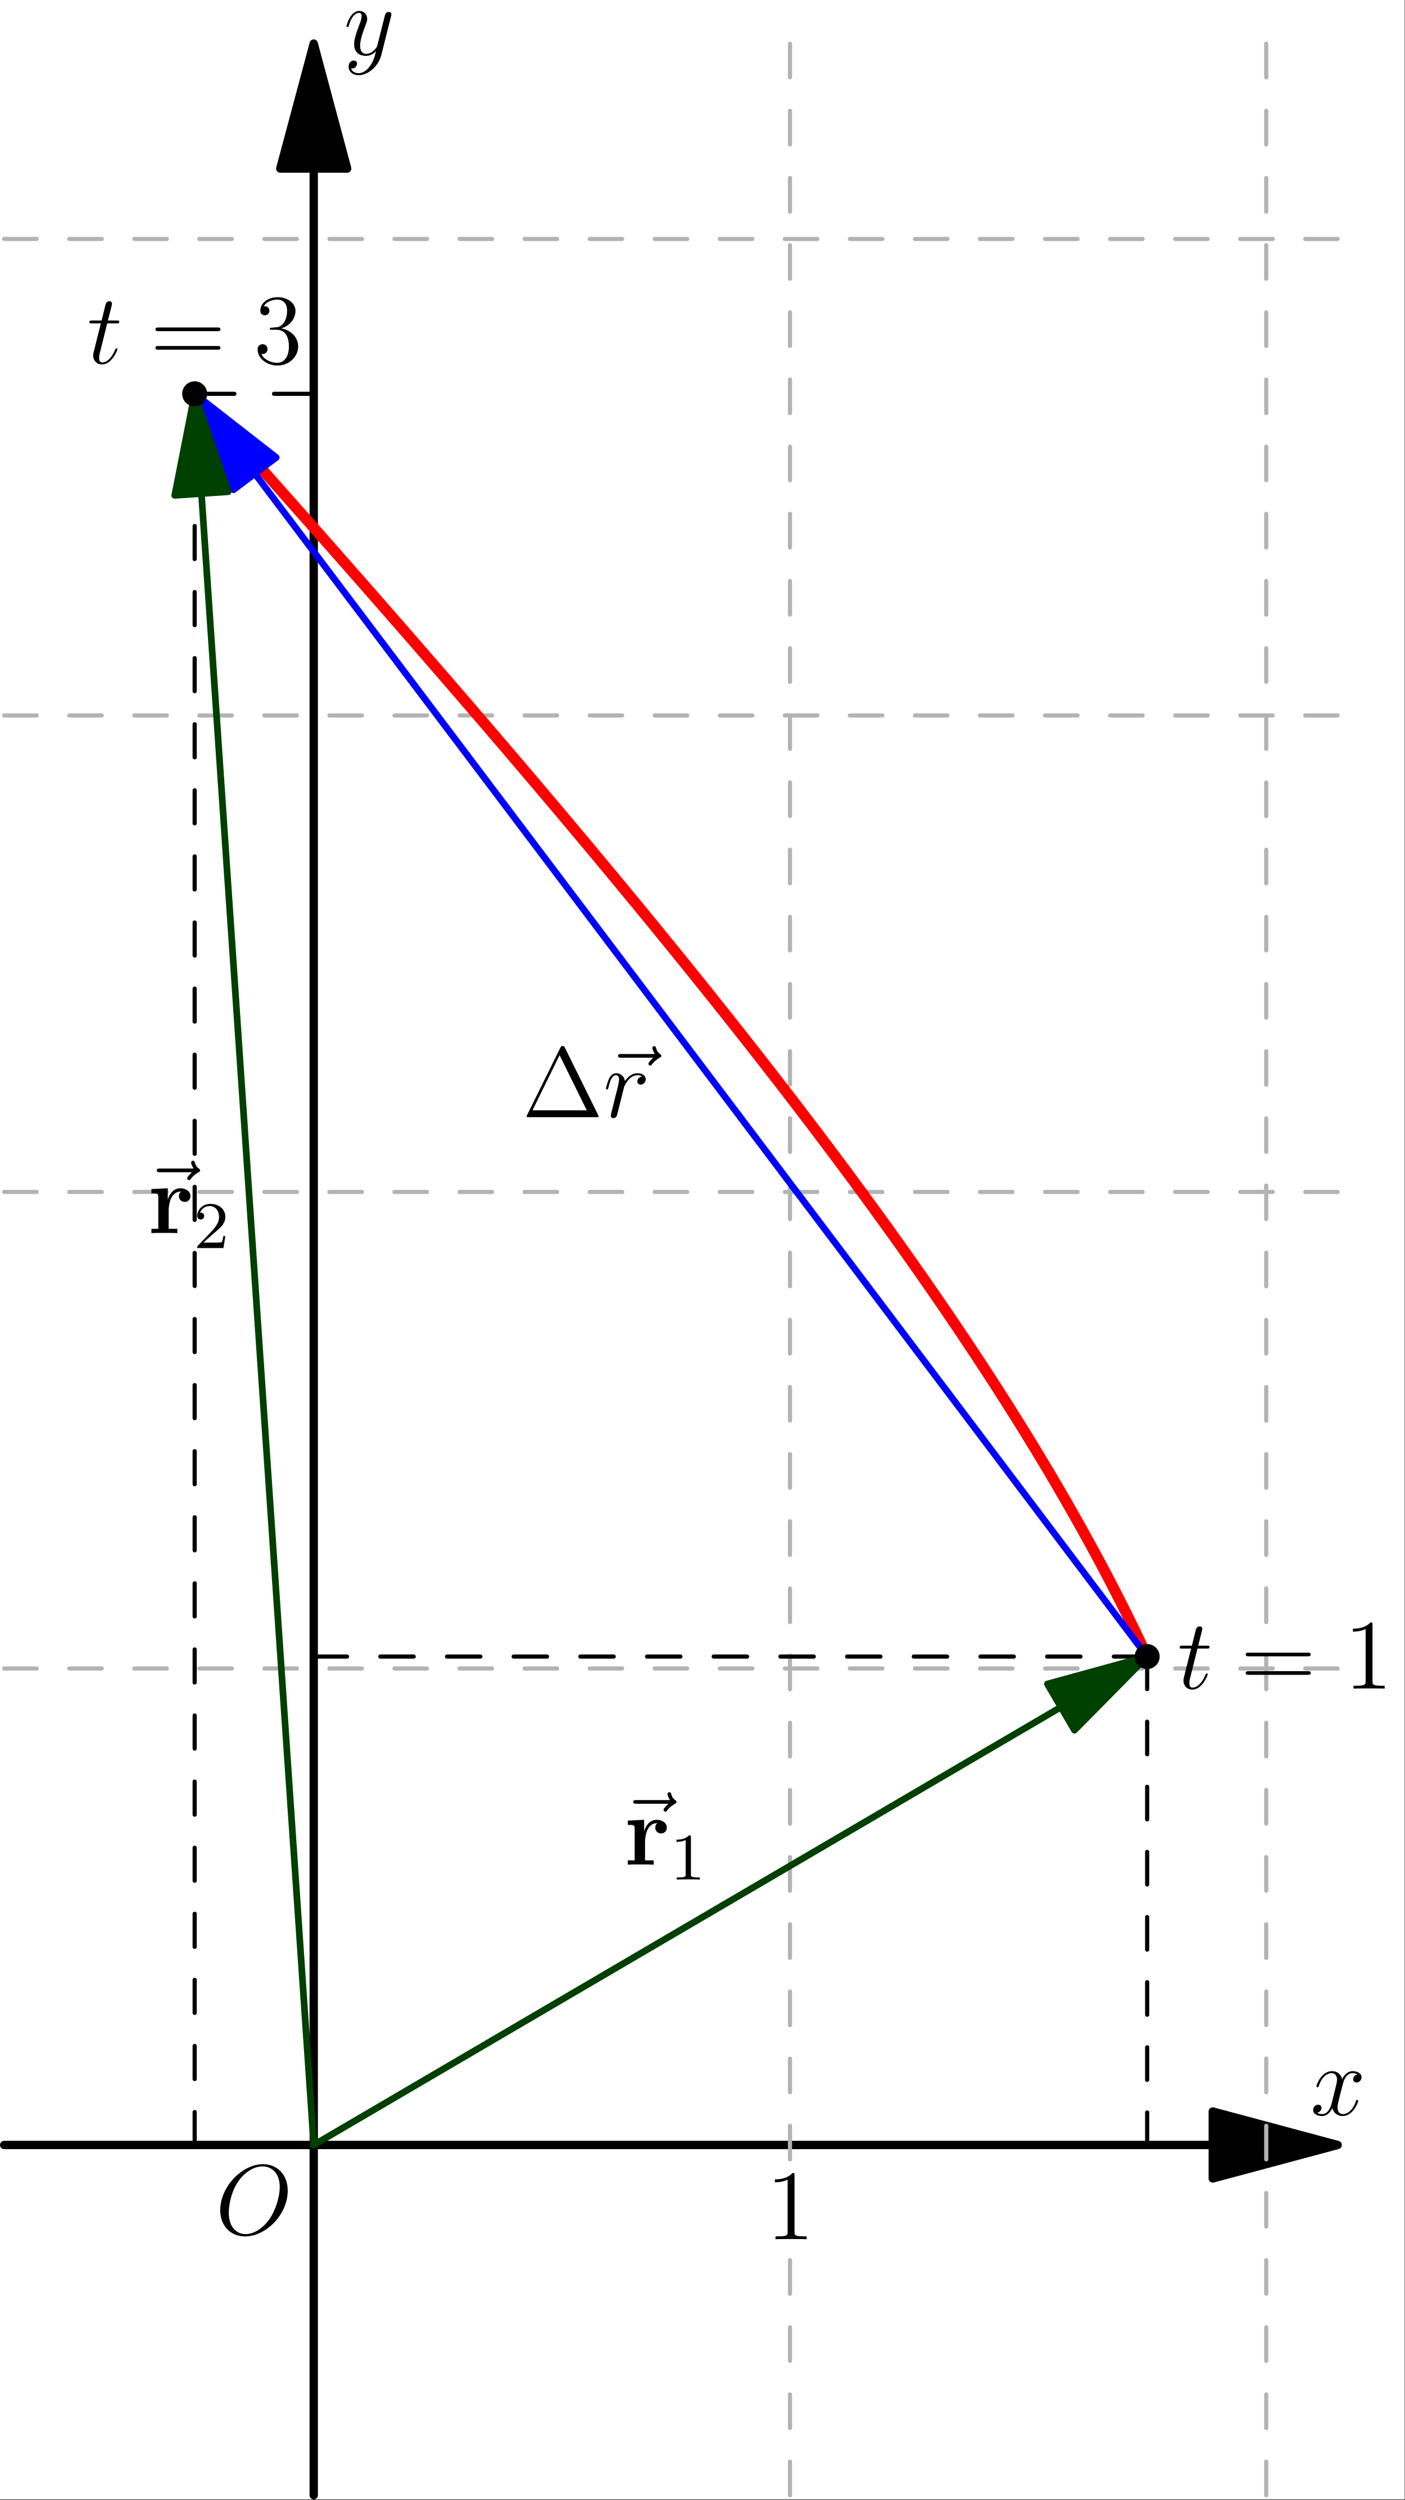 <?xml version='1.0' encoding='UTF-8'?>
<!-- This file was generated by dvisvgm 3.4.4 -->
<svg version='1.1' xmlns='http://www.w3.org/2000/svg' xmlns:xlink='http://www.w3.org/1999/xlink' width='168.688pt' height='300pt' viewBox='94.086 311.32 168.688 300'>
<rect x="94.086" y="311.32" width="168.688" height="300" fill="#333333" stroke="none"/>
<defs>
<path id='g2-49' d='M2.503-5.077C2.503-5.292 2.487-5.3 2.271-5.3C1.945-4.981 1.522-4.79 .765-4.79V-4.527C.98-4.527 1.411-4.527 1.873-4.742V-.654C1.873-.359 1.849-.263 1.092-.263H.813V0C1.14-.024 1.825-.024 2.184-.024S3.236-.024 3.563 0V-.263H3.284C2.527-.263 2.503-.359 2.503-.654V-5.077Z'/>
<path id='g2-50' d='M2.248-1.626C2.375-1.745 2.71-2.008 2.837-2.12C3.332-2.574 3.802-3.013 3.802-3.738C3.802-4.686 3.005-5.3 2.008-5.3C1.052-5.3 .422-4.575 .422-3.866C.422-3.475 .733-3.419 .845-3.419C1.012-3.419 1.259-3.539 1.259-3.842C1.259-4.256 .861-4.256 .765-4.256C.996-4.838 1.53-5.037 1.921-5.037C2.662-5.037 3.045-4.407 3.045-3.738C3.045-2.909 2.463-2.303 1.522-1.339L.518-.303C.422-.215 .422-.199 .422 0H3.571L3.802-1.427H3.555C3.531-1.267 3.467-.869 3.371-.717C3.324-.654 2.718-.654 2.59-.654H1.172L2.248-1.626Z'/>
<path id='g0-114' d='M2.487-2.69C2.487-3.084 2.57-4.985 3.969-4.985C3.802-4.854 3.718-4.651 3.718-4.435C3.718-3.945 4.113-3.742 4.411-3.742S5.105-3.945 5.105-4.435C5.105-5.045 4.483-5.38 3.909-5.38C2.965-5.38 2.558-4.555 2.391-4.053H2.379V-5.38L.418-5.284V-4.77C1.16-4.77 1.243-4.77 1.243-4.304V-.514H.418V0C.693-.024 1.59-.024 1.925-.024C2.271-.024 3.24-.024 3.527 0V-.514H2.487V-2.69Z'/>
<path id='g3-1' d='M5.153-8.321C5.069-8.488 5.045-8.536 4.878-8.536C4.698-8.536 4.674-8.488 4.591-8.321L.598-.239C.574-.203 .55-.132 .55-.084C.55-.012 .562 0 .801 0H8.942C9.182 0 9.194-.012 9.194-.084C9.194-.132 9.17-.203 9.146-.239L5.153-8.321ZM4.507-7.436L7.771-.825H1.255L4.507-7.436Z'/>
<path id='g3-49' d='M3.443-7.663C3.443-7.938 3.443-7.95 3.204-7.95C2.917-7.627 2.319-7.185 1.088-7.185V-6.838C1.363-6.838 1.961-6.838 2.618-7.149V-.921C2.618-.49 2.582-.347 1.53-.347H1.16V0C1.482-.024 2.642-.024 3.037-.024S4.579-.024 4.902 0V-.347H4.531C3.479-.347 3.443-.49 3.443-.921V-7.663Z'/>
<path id='g3-51' d='M2.2-4.292C1.997-4.28 1.949-4.268 1.949-4.16C1.949-4.041 2.008-4.041 2.224-4.041H2.774C3.79-4.041 4.244-3.204 4.244-2.056C4.244-.49 3.431-.072 2.845-.072C2.271-.072 1.291-.347 .944-1.136C1.327-1.076 1.674-1.291 1.674-1.722C1.674-2.068 1.423-2.307 1.088-2.307C.801-2.307 .49-2.14 .49-1.686C.49-.622 1.554 .251 2.881 .251C4.304 .251 5.356-.837 5.356-2.044C5.356-3.144 4.471-4.005 3.324-4.208C4.364-4.507 5.033-5.38 5.033-6.312C5.033-7.257 4.053-7.95 2.893-7.95C1.698-7.95 .813-7.221 .813-6.348C.813-5.87 1.184-5.774 1.363-5.774C1.614-5.774 1.901-5.954 1.901-6.312C1.901-6.695 1.614-6.862 1.351-6.862C1.279-6.862 1.255-6.862 1.219-6.85C1.674-7.663 2.798-7.663 2.857-7.663C3.252-7.663 4.029-7.484 4.029-6.312C4.029-6.085 3.993-5.416 3.646-4.902C3.288-4.376 2.881-4.34 2.558-4.328L2.2-4.292Z'/>
<path id='g3-61' d='M8.07-3.873C8.237-3.873 8.452-3.873 8.452-4.089C8.452-4.316 8.249-4.316 8.07-4.316H1.028C.861-4.316 .646-4.316 .646-4.101C.646-3.873 .849-3.873 1.028-3.873H8.07ZM8.07-1.65C8.237-1.65 8.452-1.65 8.452-1.865C8.452-2.092 8.249-2.092 8.07-2.092H1.028C.861-2.092 .646-2.092 .646-1.877C.646-1.65 .849-1.65 1.028-1.65H8.07Z'/>
<path id='g1-79' d='M8.679-5.236C8.679-7.209 7.388-8.416 5.715-8.416C3.156-8.416 .574-5.667 .574-2.905C.574-1.028 1.817 .251 3.551 .251C6.061 .251 8.679-2.367 8.679-5.236ZM3.622-.024C2.642-.024 1.602-.741 1.602-2.606C1.602-3.694 1.997-5.475 2.977-6.671C3.85-7.723 4.854-8.153 5.655-8.153C6.707-8.153 7.723-7.388 7.723-5.667C7.723-4.603 7.269-2.941 6.468-1.805C5.595-.586 4.507-.024 3.622-.024Z'/>
<path id='g1-114' d='M4.651-4.89C4.28-4.818 4.089-4.555 4.089-4.292C4.089-4.005 4.316-3.909 4.483-3.909C4.818-3.909 5.093-4.196 5.093-4.555C5.093-4.937 4.722-5.272 4.125-5.272C3.646-5.272 3.096-5.057 2.594-4.328C2.511-4.961 2.032-5.272 1.554-5.272C1.088-5.272 .849-4.914 .705-4.651C.502-4.22 .323-3.503 .323-3.443C.323-3.395 .371-3.335 .454-3.335C.55-3.335 .562-3.347 .634-3.622C.813-4.34 1.04-5.033 1.518-5.033C1.805-5.033 1.889-4.83 1.889-4.483C1.889-4.22 1.769-3.754 1.686-3.383L1.351-2.092C1.303-1.865 1.172-1.327 1.112-1.112C1.028-.801 .897-.239 .897-.179C.897-.012 1.028 .12 1.207 .12C1.339 .12 1.566 .036 1.638-.203C1.674-.299 2.116-2.104 2.188-2.379C2.248-2.642 2.319-2.893 2.379-3.156C2.427-3.324 2.475-3.515 2.511-3.67C2.546-3.778 2.869-4.364 3.168-4.627C3.312-4.758 3.622-5.033 4.113-5.033C4.304-5.033 4.495-4.997 4.651-4.89Z'/>
<path id='g1-116' d='M2.403-4.806H3.503C3.73-4.806 3.85-4.806 3.85-5.021C3.85-5.153 3.778-5.153 3.539-5.153H2.487L2.929-6.898C2.977-7.066 2.977-7.089 2.977-7.173C2.977-7.364 2.821-7.472 2.666-7.472C2.57-7.472 2.295-7.436 2.2-7.054L1.733-5.153H.61C.371-5.153 .263-5.153 .263-4.926C.263-4.806 .347-4.806 .574-4.806H1.638L.849-1.65C.753-1.231 .717-1.112 .717-.956C.717-.395 1.112 .12 1.781 .12C2.989 .12 3.634-1.626 3.634-1.71C3.634-1.781 3.587-1.817 3.515-1.817C3.491-1.817 3.443-1.817 3.419-1.769C3.407-1.757 3.395-1.745 3.312-1.554C3.061-.956 2.511-.12 1.817-.12C1.459-.12 1.435-.418 1.435-.681C1.435-.693 1.435-.921 1.47-1.064L2.403-4.806Z'/>
<path id='g1-120' d='M5.667-4.878C5.284-4.806 5.141-4.519 5.141-4.292C5.141-4.005 5.368-3.909 5.535-3.909C5.894-3.909 6.145-4.22 6.145-4.543C6.145-5.045 5.571-5.272 5.069-5.272C4.34-5.272 3.933-4.555 3.826-4.328C3.551-5.224 2.809-5.272 2.594-5.272C1.375-5.272 .729-3.706 .729-3.443C.729-3.395 .777-3.335 .861-3.335C.956-3.335 .98-3.407 1.004-3.455C1.411-4.782 2.212-5.033 2.558-5.033C3.096-5.033 3.204-4.531 3.204-4.244C3.204-3.981 3.132-3.706 2.989-3.132L2.582-1.494C2.403-.777 2.056-.12 1.423-.12C1.363-.12 1.064-.12 .813-.275C1.243-.359 1.339-.717 1.339-.861C1.339-1.1 1.16-1.243 .933-1.243C.646-1.243 .335-.992 .335-.61C.335-.108 .897 .12 1.411 .12C1.985 .12 2.391-.335 2.642-.825C2.833-.12 3.431 .12 3.873 .12C5.093 .12 5.738-1.447 5.738-1.71C5.738-1.769 5.691-1.817 5.619-1.817C5.511-1.817 5.499-1.757 5.464-1.662C5.141-.61 4.447-.12 3.909-.12C3.491-.12 3.264-.43 3.264-.921C3.264-1.184 3.312-1.375 3.503-2.164L3.921-3.79C4.101-4.507 4.507-5.033 5.057-5.033C5.081-5.033 5.416-5.033 5.667-4.878Z'/>
<path id='g1-121' d='M3.144 1.339C2.821 1.793 2.355 2.2 1.769 2.2C1.626 2.2 1.052 2.176 .873 1.626C.909 1.638 .968 1.638 .992 1.638C1.351 1.638 1.59 1.327 1.59 1.052S1.363 .681 1.184 .681C.992 .681 .574 .825 .574 1.411C.574 2.02 1.088 2.439 1.769 2.439C2.965 2.439 4.172 1.339 4.507 .012L5.679-4.651C5.691-4.71 5.715-4.782 5.715-4.854C5.715-5.033 5.571-5.153 5.392-5.153C5.284-5.153 5.033-5.105 4.937-4.746L4.053-1.231C3.993-1.016 3.993-.992 3.897-.861C3.658-.526 3.264-.12 2.69-.12C2.02-.12 1.961-.777 1.961-1.1C1.961-1.781 2.283-2.702 2.606-3.563C2.738-3.909 2.809-4.077 2.809-4.316C2.809-4.818 2.451-5.272 1.865-5.272C.765-5.272 .323-3.539 .323-3.443C.323-3.395 .371-3.335 .454-3.335C.562-3.335 .574-3.383 .622-3.551C.909-4.555 1.363-5.033 1.829-5.033C1.937-5.033 2.14-5.033 2.14-4.639C2.14-4.328 2.008-3.981 1.829-3.527C1.243-1.961 1.243-1.566 1.243-1.279C1.243-.143 2.056 .12 2.654 .12C3.001 .12 3.431 .012 3.85-.43L3.862-.418C3.682 .287 3.563 .753 3.144 1.339Z'/>
<path id='g1-126' d='M6.396-7.137C6.253-7.006 5.81-6.587 5.81-6.42C5.81-6.3 5.918-6.193 6.037-6.193C6.145-6.193 6.193-6.265 6.276-6.384C6.563-6.743 6.886-6.97 7.161-7.125C7.281-7.197 7.364-7.233 7.364-7.364C7.364-7.472 7.269-7.532 7.197-7.592C6.862-7.819 6.779-8.141 6.743-8.285C6.707-8.381 6.671-8.524 6.504-8.524C6.432-8.524 6.288-8.476 6.288-8.297C6.288-8.189 6.36-7.902 6.587-7.58H2.57C2.367-7.58 2.164-7.58 2.164-7.352C2.164-7.137 2.379-7.137 2.57-7.137H6.396Z'/>
</defs>
<g id='page1'>
<g transform='translate(94.086 311.32)scale(.996)'>
<path d='M0 301.125H169.32V0H0V301.125Z' fill='#ffffff'/>
</g>
<g transform='translate(94.086 311.32)scale(.996)'>
<path d='M146.192 258.427H.502' fill='none' stroke='#000000' stroke-linecap='round' stroke-linejoin='round' stroke-miterlimit='10.037' stroke-width='1.004'/>
</g>
<g transform='translate(94.086 311.32)scale(.996)'>
<path d='M161.249 258.427L146.192 254.393V262.461L161.249 258.427Z' fill='#000000'/>
</g>
<g transform='translate(94.086 311.32)scale(.996)'>
<path d='M161.249 258.427L146.192 254.393V262.461L161.249 258.427Z' fill='none' stroke='#000000' stroke-linecap='round' stroke-linejoin='round' stroke-miterlimit='10.037' stroke-width='1.004'/>
</g>
<g transform='translate(94.086 311.32)scale(.996)'>
<path d='M37.818 20.307V300.623' fill='none' stroke='#000000' stroke-linecap='round' stroke-linejoin='round' stroke-miterlimit='10.037' stroke-width='1.004'/>
</g>
<g transform='translate(94.086 311.32)scale(.996)'>
<path d='M37.818 5.251L33.784 20.307H41.852L37.818 5.251Z' fill='#000000'/>
</g>
<g transform='translate(94.086 311.32)scale(.996)'>
<path d='M37.818 5.251L33.784 20.307H41.852L37.818 5.251Z' fill='none' stroke='#000000' stroke-linecap='round' stroke-linejoin='round' stroke-miterlimit='10.037' stroke-width='1.004'/>
</g>
<use x='119.952' y='579.435' xlink:href='#g1-79'/>
<use x='251.41' y='565.124' xlink:href='#g1-120'/>
<use x='135.364' y='317.903' xlink:href='#g1-121'/>
<g transform='translate(94.086 311.32)scale(.996)'>
<path d='M95.228 300.623V5.251' fill='none' stroke='#b3b3b3' stroke-dasharray='4.046,4.046' stroke-linecap='round' stroke-linejoin='round' stroke-miterlimit='10.037' stroke-width='0.502'/>
</g>
<use x='186.035' y='580.023' xlink:href='#g3-49'/>
<g transform='translate(94.086 311.32)scale(.996)'>
<path d='M152.637 300.623V5.251' fill='none' stroke='#b3b3b3' stroke-dasharray='4.046,4.046' stroke-linecap='round' stroke-linejoin='round' stroke-miterlimit='10.037' stroke-width='0.502'/>
</g>
<g transform='translate(94.086 311.32)scale(.996)'>
<path d='M.502 201.018H161.249' fill='none' stroke='#b3b3b3' stroke-dasharray='3.921,3.921' stroke-linecap='round' stroke-linejoin='round' stroke-miterlimit='10.037' stroke-width='0.502'/>
</g>
<g transform='translate(94.086 311.32)scale(.996)'>
<path d='M.502 143.608H161.249' fill='none' stroke='#b3b3b3' stroke-dasharray='3.921,3.921' stroke-linecap='round' stroke-linejoin='round' stroke-miterlimit='10.037' stroke-width='0.502'/>
</g>
<g transform='translate(94.086 311.32)scale(.996)'>
<path d='M.502 86.198H161.249' fill='none' stroke='#b3b3b3' stroke-dasharray='3.921,3.921' stroke-linecap='round' stroke-linejoin='round' stroke-miterlimit='10.037' stroke-width='0.502'/>
</g>
<g transform='translate(94.086 311.32)scale(.996)'>
<path d='M.502 28.789H161.249' fill='none' stroke='#b3b3b3' stroke-dasharray='3.921,3.921' stroke-linecap='round' stroke-linejoin='round' stroke-miterlimit='10.037' stroke-width='0.502'/>
</g>
<g transform='translate(94.086 311.32)scale(.996)'>
<path d='M138.285 199.582L137.705 198.346L137.114 197.107L136.511 195.864L135.897 194.617L135.271 193.366L134.633 192.112L133.985 190.854L133.325 189.592L132.653 188.326L131.97 187.056L131.275 185.781L130.569 184.503L129.851 183.22L129.122 181.933L128.382 180.642L127.63 179.346L126.866 178.045L126.091 176.74L125.304 175.43L124.506 174.115L123.697 172.796L122.876 171.472L122.044 170.143L121.2 168.808L120.344 167.469L119.477 166.124L118.599 164.775L117.709 163.42L116.808 162.059L115.895 160.693L114.971 159.322L114.035 157.945L113.088 156.562L112.129 155.174L111.159 153.78L110.177 152.38L109.184 150.974L108.179 149.562L107.163 148.144L106.135 146.72L105.096 145.289L104.046 143.853L102.984 142.41L101.91 140.961L100.825 139.505L99.728 138.042L98.621 136.573L97.501 135.098L96.37 133.615L95.228 132.126L94.074 130.63L92.908 129.127L91.731 127.617L90.543 126.1L89.343 124.575L88.132 123.044L86.909 121.505L85.675 119.959L84.429 118.405L83.172 116.844L81.903 115.275L80.623 113.699L79.331 112.114L78.028 110.522L76.713 108.923L75.387 107.315L74.049 105.699L72.7 104.076L71.34 102.444L69.967 100.804L68.584 99.155L67.189 97.499L65.782 95.833L64.364 94.16L62.935 92.478L61.494 90.787L60.041 89.088L58.577 87.379L57.102 85.662L55.615 83.937L54.117 82.202L52.607 80.458L51.085 78.705L49.553 76.943L48.008 75.172L46.453 73.391L44.885 71.601L43.306 69.802L41.716 67.993L40.114 66.174L38.501 64.346L36.877 62.508L35.24 60.66L33.593 58.803L31.934 56.935L30.263 55.058L28.581 53.171L26.887 51.273L25.182 49.365L23.466 47.447' fill='none' stroke='#ff0000' stroke-linecap='round' stroke-linejoin='round' stroke-miterlimit='10.037' stroke-width='1.305'/>
</g>
<g transform='translate(94.086 311.32)scale(.996)'>
<path d='M30.722 57.061L138.285 199.582' fill='none' stroke='#0000ff' stroke-linecap='round' stroke-linejoin='round' stroke-miterlimit='10.037' stroke-width='0.803'/>
</g>
<g transform='translate(94.086 311.32)scale(.996)'>
<path d='M23.466 47.447L28.146 59.005L33.298 55.117L23.466 47.447Z' fill='#0000ff'/>
</g>
<g transform='translate(94.086 311.32)scale(.996)'>
<path d='M23.466 47.447L28.146 59.005L33.298 55.117L23.466 47.447Z' fill='none' stroke='#0000ff' stroke-linecap='round' stroke-linejoin='round' stroke-miterlimit='10.037' stroke-width='0.803'/>
</g>
<use x='156.764' y='445.378' xlink:href='#g3-1'/>
<use x='166.123' y='445.378' xlink:href='#g1-126'/>
<use x='166.519' y='445.378' xlink:href='#g1-114'/>
<g transform='translate(94.086 311.32)scale(.996)'>
<path d='M138.285 199.582V258.427' fill='none' stroke='#000000' stroke-dasharray='3.923,3.923' stroke-linecap='round' stroke-linejoin='round' stroke-miterlimit='10.037' stroke-width='0.502'/>
</g>
<g transform='translate(94.086 311.32)scale(.996)'>
<path d='M138.285 199.582H37.818' fill='none' stroke='#000000' stroke-dasharray='4.019,4.019' stroke-linecap='round' stroke-linejoin='round' stroke-miterlimit='10.037' stroke-width='0.502'/>
</g>
<g transform='translate(94.086 311.32)scale(.996)'>
<path d='M127.891 205.67L37.818 258.427' fill='none' stroke='#004000' stroke-linecap='round' stroke-linejoin='round' stroke-miterlimit='10.037' stroke-width='0.803'/>
</g>
<g transform='translate(94.086 311.32)scale(.996)'>
<path d='M138.285 199.582L126.26 202.885L129.522 208.455L138.285 199.582Z' fill='#004000'/>
</g>
<g transform='translate(94.086 311.32)scale(.996)'>
<path d='M138.285 199.582L126.26 202.885L129.522 208.455L138.285 199.582Z' fill='none' stroke='#004000' stroke-linecap='round' stroke-linejoin='round' stroke-miterlimit='10.037' stroke-width='0.803'/>
</g>
<use x='167.944' y='534.906' xlink:href='#g1-126'/>
<use x='169.043' y='535.072' xlink:href='#g0-114'/>
<use x='174.536' y='536.865' xlink:href='#g2-49'/>
<g transform='translate(94.086 311.32)scale(.996)'>
<circle cx='138.285' cy='199.582' fill='#000000' r='1.506'/>
</g>
<use x='235.456' y='513.949' xlink:href='#g1-116'/>
<use x='243.004' y='513.949' xlink:href='#g3-61'/>
<use x='255.429' y='513.949' xlink:href='#g3-49'/>
<g transform='translate(94.086 311.32)scale(.996)'>
<path d='M23.466 47.447V258.427' fill='none' stroke='#000000' stroke-dasharray='3.981,3.981' stroke-linecap='round' stroke-linejoin='round' stroke-miterlimit='10.037' stroke-width='0.502'/>
</g>
<g transform='translate(94.086 311.32)scale(.996)'>
<path d='M23.466 47.447H37.818' fill='none' stroke='#000000' stroke-dasharray='4.784,4.784' stroke-linecap='round' stroke-linejoin='round' stroke-miterlimit='10.037' stroke-width='0.502'/>
</g>
<g transform='translate(94.086 311.32)scale(.996)'>
<path d='M24.283 59.464L37.818 258.427' fill='none' stroke='#004000' stroke-linecap='round' stroke-linejoin='round' stroke-miterlimit='10.037' stroke-width='0.803'/>
</g>
<g transform='translate(94.086 311.32)scale(.996)'>
<path d='M23.466 47.447L21.063 59.683L27.503 59.245L23.466 47.447Z' fill='#004000'/>
</g>
<g transform='translate(94.086 311.32)scale(.996)'>
<path d='M23.466 47.447L21.063 59.683L27.503 59.245L23.466 47.447Z' fill='none' stroke='#004000' stroke-linecap='round' stroke-linejoin='round' stroke-miterlimit='10.037' stroke-width='0.803'/>
</g>
<use x='110.749' y='459.123' xlink:href='#g1-126'/>
<use x='111.848' y='459.289' xlink:href='#g0-114'/>
<use x='117.341' y='461.082' xlink:href='#g2-50'/>
<g transform='translate(94.086 311.32)scale(.996)'>
<circle cx='23.466' cy='47.447' fill='#000000' r='1.506'/>
</g>
<use x='104.555' y='354.932' xlink:href='#g1-116'/>
<use x='112.103' y='354.932' xlink:href='#g3-61'/>
<use x='124.528' y='354.932' xlink:href='#g3-51'/>
</g>
</svg>